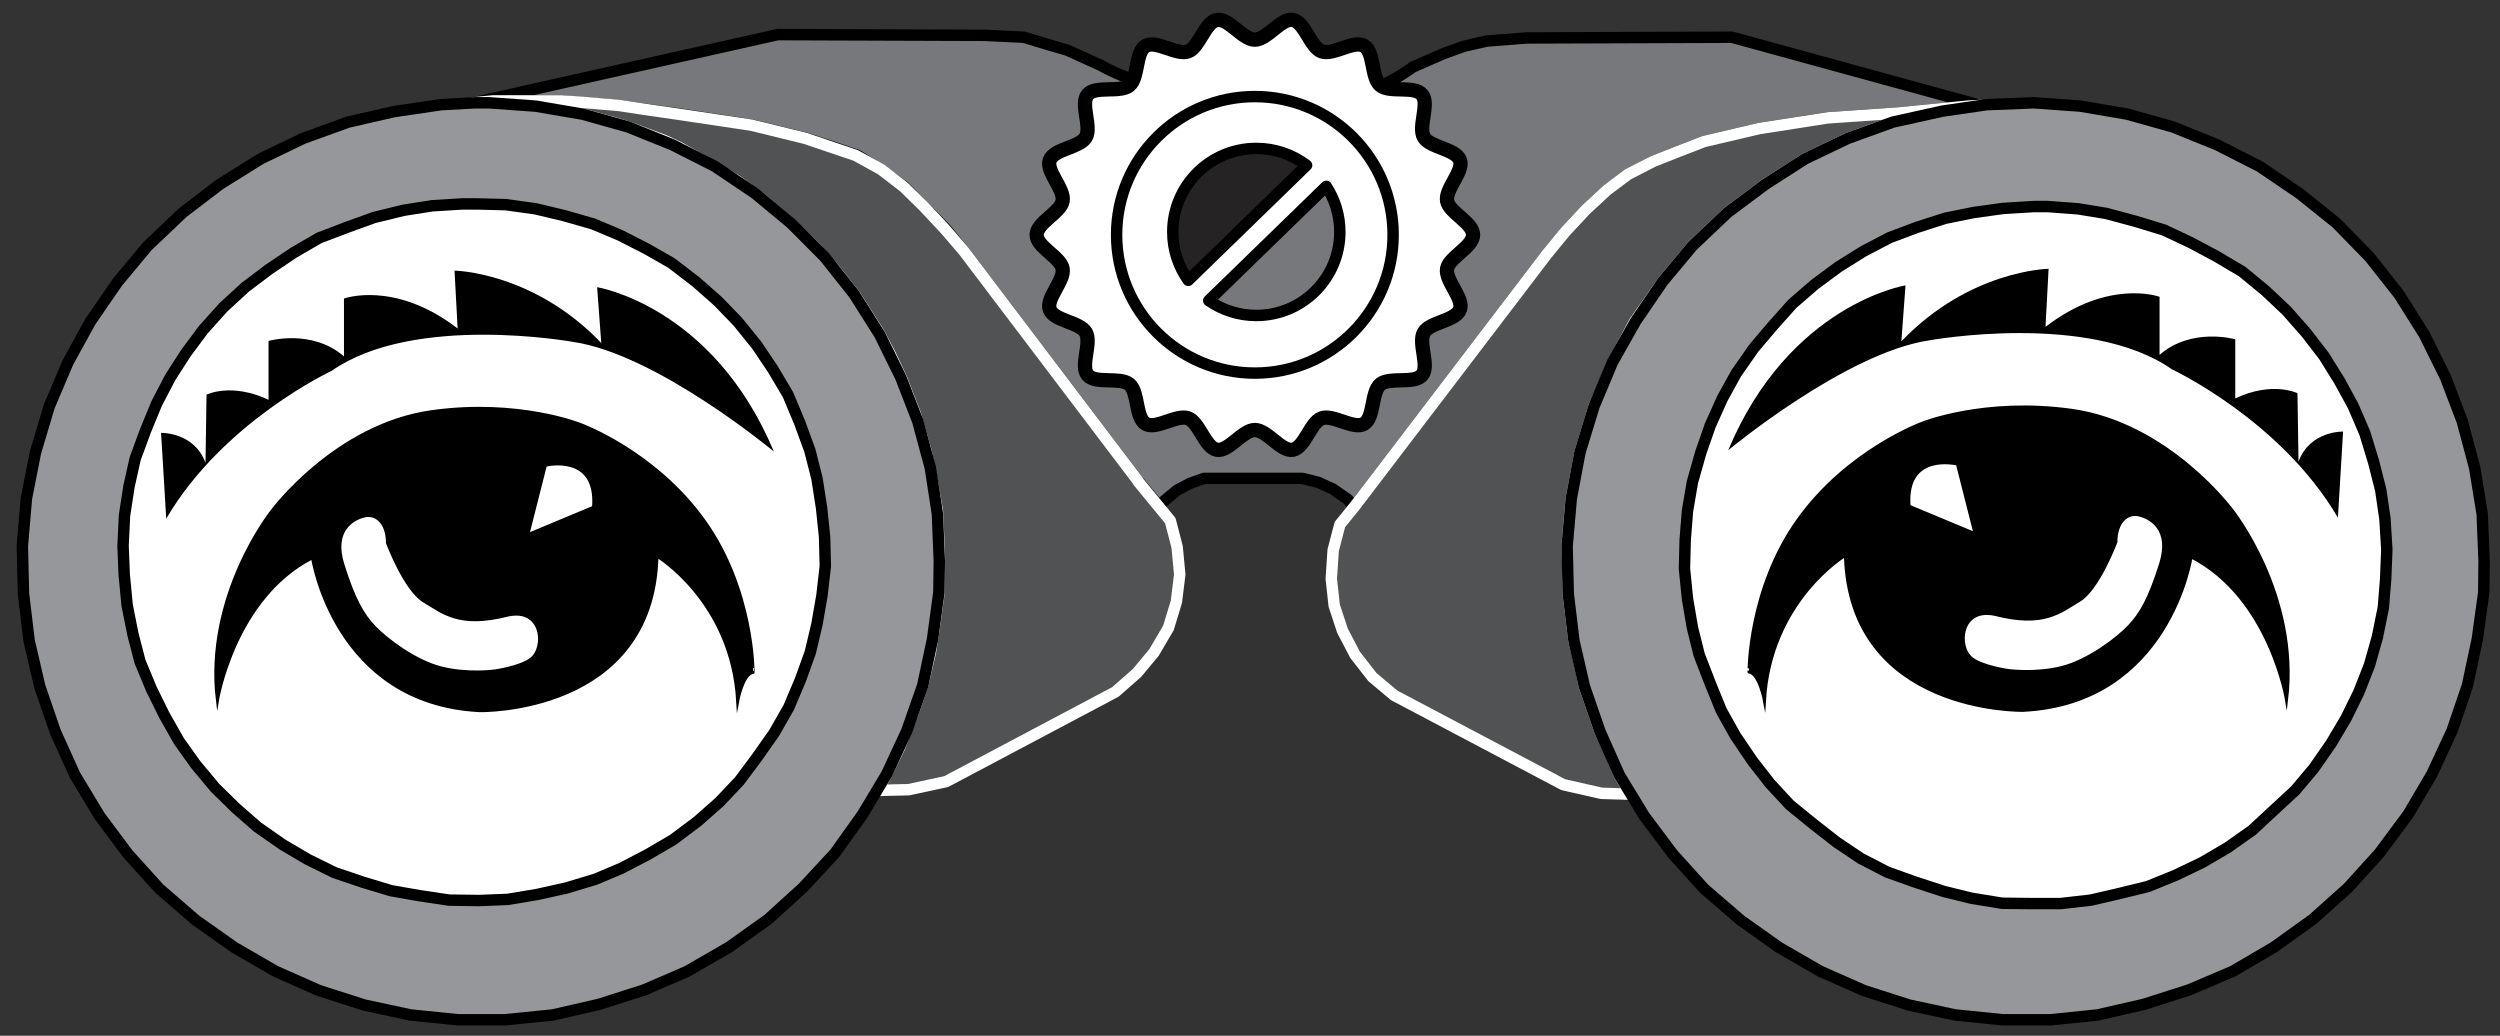 <?xml version="1.0" encoding="utf-8"?>
<!-- Generator: Adobe Illustrator 16.0.0, SVG Export Plug-In . SVG Version: 6.00 Build 0)  -->
<!DOCTYPE svg PUBLIC "-//W3C//DTD SVG 1.1//EN" "http://www.w3.org/Graphics/SVG/1.1/DTD/svg11.dtd">
<svg version="1.1" id="binoculars" xmlns="http://www.w3.org/2000/svg" xmlns:xlink="http://www.w3.org/1999/xlink" x="0px" y="0px"
	 width="875px" height="362.5px" viewBox="0 0 875 362.5" enable-background="new 0 0 875 362.5" xml:space="preserve">
<rect x="0" y="0" width="875" height="362.5" fill="#333333" stroke="none"/>
<g id="parts">
	
		<path fill="#77787B" stroke="#000000" stroke-width="4" stroke-linecap="round" stroke-linejoin="round" stroke-miterlimit="10" d="
		M494.425,23.497l10.874-4.758l7.027-2.526l7.942-1.83l14.055-1.099l71.816-0.257l87.043,23.866l-4.355,0.256l-24.524,2.416
		l-24.78,1.684l-23.718,3.732l-19.365,4.54l-9.554,3.698l-8.309,3.292l-7.942,4.394l-8.236,5.673l-7.321,6.771l-7.283,7.798
		l-6.443,7.869l-67.35,88.362l-2.379-2.672l-5.161-3.586l-5.198-2.343l-5.525-1.354h-6.369h-5.967h-4.1h-17.899l-4.904,1.756
		l-4.504,2.378l-4.646,3.843l-1.831,1.577l-7.577-9.152l-60.688-80.052l-6.224-7.687l-7.54-7.651l-6.918-7.028l-7.796-5.6
		l-8.64-5.416l-8.199-2.783l-9.809-3.185l-18.814-4.612l-24.269-3.732l-23.06-3.185l-19.583-1.573h-23.865l-6.772,0.658
		l106.443-23.866l72.328,0.256l13.799,0.658l8.347,2.526l6.88,2.014l11.64,5.271c0,0,16.38,9.6,24.014,5.087
		c7.635-4.513,9.653-7.896,31.158-7.537c20.163,0.336,24.242,5.232,31.276,10.177C478.682,35.511,494.425,23.497,494.425,23.497z"/>
	<g>
		
			<polyline fill="#505254" stroke="#FFFFFF" stroke-width="4" stroke-linecap="round" stroke-linejoin="round" stroke-miterlimit="10" points="
			187.506,37.15 203.941,39.968 215.069,43.006 219.827,44.435 232.565,49.192 237.727,51.607 247.17,56.917 257.895,63.247 
			267.009,70.018 276.16,77.705 285.567,86.857 291.936,94.03 299.33,103.438 307.419,116.139 311.557,123.974 315.546,132.463 
			320.413,145.018 324.147,158.014 326.38,169.178 328.101,178.84 328.76,193.408 328.76,200.84 328.613,207.868 326.929,220.055 
			325.611,228.365 322.939,239.785 319.389,250.108 314.886,261.528 309.835,271.849 307.164,276.645 318.034,276.389 
			331.139,273.57 390.399,242.164 397.939,235.54 403.906,228.365 408.957,219.762 411.738,210.612 412.909,201.094 
			411.994,191.431 409.616,182.246 409.616,182.246 398.341,168.521 398.341,168.372 398.341,168.372 337.252,87.772 
			330.772,80.231 323.342,72.289 316.313,65.406 308.371,59.293 299.477,54.39 281.834,48.423 263.057,43.811 238.129,40.079 
			226.196,38.356 216.533,36.894 202.587,35.722 196.401,35.321 172.536,35.321 165.764,35.979 170.926,35.979 187.506,37.15 		"/>
		
			<polyline fill="#505254" stroke="#FFFFFF" stroke-width="4" stroke-linecap="round" stroke-linejoin="round" stroke-miterlimit="10" points="
			662.437,42.75 652.919,46.191 646.807,48.423 631.836,55.562 617.927,64.492 604.677,74.375 592.34,86.087 581.871,98.642 
			572.063,112.698 564.266,127.415 561.338,134.442 557.897,142.236 552.991,158.416 549.954,174.45 549.148,183.343 
			548.49,191.138 548.747,198.057 548.892,207.868 550.868,224.265 552.225,229.719 554.566,240.333 560.019,256.074 
			563.352,263.249 566.79,271.3 570.744,277.962 560.531,277.669 547.135,274.631 487.947,243.371 480.37,237.004 474.294,229.207 
			469.901,220.825 466.974,211.966 465.95,202.558 466.608,192.603 468.95,183.598 468.95,183.598 474.001,177.377 541.351,89.015 
			547.794,81.146 555.077,73.348 562.398,66.578 569.829,61.016 578.577,56.511 586.886,53.219 596.439,49.521 615.805,44.982 
			639.778,41.25 664.303,39.565 688.718,37.15 693.183,36.894 688.827,37.552 679.786,38.907 662.437,42.75 		"/>
	</g>
	<g>
		
			<polyline fill="#95979A" stroke="#000000" stroke-width="4" stroke-linecap="round" stroke-linejoin="round" stroke-miterlimit="10" points="
			328.76,196.445 328.101,179.904 325.611,163.724 321.219,147.434 315.253,132.062 307.858,117.053 298.964,102.999 
			288.605,89.931 276.818,78.107 264.228,67.676 250.209,58.234 235.348,50.693 219.827,44.435 203.941,39.968 187.506,37.15 
			171.218,35.979 166.167,35.979 154.38,36.637 137.945,39.053 121.804,42.75 106.137,48.423 91.276,55.562 76.964,64.492 
			64.007,74.375 51.671,86.087 41.203,98.642 31.686,112.441 23.815,126.753 17.227,142.236 12.433,158.308 9.247,174.45 
			7.82,191.138 8.223,207.868 10.199,224.265 13.933,240.333 19.351,256.074 26.232,271.3 34.87,285.612 44.789,298.9 
			55.771,311.052 68.509,322.069 82.052,331.623 96.474,339.969 111.701,346.704 127.477,351.754 143.656,355.231 160.2,356.917 
			176.781,356.917 193.473,355.231 209.761,351.499 225.537,346.448 240.508,339.969 255.223,331.477 268.766,321.815 
			280.918,310.795 292.192,298.643 301.855,285.1 310.348,270.934 317.376,255.817 322.939,239.932 326.38,223.752 328.613,207.319 
			328.76,196.445 328.76,196.445 		"/>
		
			<polyline fill="#95979A" stroke="#000000" stroke-width="4" stroke-linecap="round" stroke-linejoin="round" stroke-miterlimit="10" points="
			869.43,196.445 868.771,179.904 866.135,163.724 861.779,147.434 855.923,132.062 848.491,117.053 839.635,102.999 
			829.311,89.931 817.782,78.107 804.787,67.676 790.84,58.234 776.017,50.693 760.533,44.435 744.611,39.968 728.176,37.15 
			711.887,35.979 695.344,36.637 679.786,38.907 662.437,42.75 646.807,48.423 631.836,55.562 617.927,64.492 604.677,74.375 
			592.34,86.087 581.871,98.642 572.465,112.441 564.375,126.753 557.897,142.236 552.991,158.308 549.954,174.45 548.49,191.138 
			548.892,207.868 550.868,224.265 554.566,240.333 560.019,256.074 566.79,271.3 575.503,285.612 585.46,298.9 596.439,311.052 
			609.215,322.069 622.685,331.623 637.143,339.969 652.406,346.704 668.146,351.754 684.289,355.231 700.871,356.917 
			717.707,356.917 734.143,355.231 750.432,351.499 766.207,346.448 781.434,339.969 795.93,331.477 809.399,321.815 
			821.733,310.795 832.752,298.643 842.818,285.1 851.163,270.934 858.191,255.817 863.608,239.932 867.05,223.752 869.318,207.319 
			869.43,196.445 869.43,196.445 		"/>
	</g>
	<g>
		
			<polyline fill="#FFFFFF" stroke="#000000" stroke-width="4" stroke-linecap="round" stroke-linejoin="round" stroke-miterlimit="10" points="
			166.973,71.374 177.038,71.63 187.506,73.092 197.463,75.473 207.676,78.401 217.046,82.356 226.343,87.113 234.945,92.017 
			243.583,98.642 251.27,105.414 258.298,112.698 264.924,120.896 270.45,129.133 275.794,138.136 279.894,147.946 283.444,157.646 
			285.934,167.422 287.544,177.741 288.605,187.954 288.861,198.167 287.69,208.378 285.934,218.482 283.591,228.365 
			280.149,237.918 276.051,247.619 270.999,256.475 265.032,264.968 258.811,273.314 251.782,280.745 244.096,287.516 
			235.603,293.885 226.854,299.008 217.448,303.914 208.333,307.757 198.231,310.795 188.02,313.066 177.697,314.785 
			167.631,315.189 157.162,315.041 146.693,313.467 136.884,311.747 126.818,308.71 117.009,305.377 107.602,300.729 98.853,295.57 
			90.104,289.457 82.564,282.868 75.28,275.729 68.509,267.604 62.652,259.403 57.528,250.362 53.025,241.249 48.999,231.549 
			46.51,221.923 44.497,211.82 43.472,201.094 43.069,191.03 43.582,180.414 45.156,170.201 47.314,160.541 50.866,150.875 
			54.855,141.175 59.614,132.062 65.068,123.568 71.291,115.223 78.208,107.538 85.858,100.51 94.095,94.287 102.806,88.43 
			111.701,83.27 121.4,79.573 130.917,76.131 141.239,73.605 151.195,72.032 161.811,71.374 164.85,71.374 166.973,71.374 		"/>
		
			<polyline fill="#FFFFFF" stroke="#000000" stroke-width="4" stroke-linecap="round" stroke-linejoin="round" stroke-miterlimit="10" points="
			711.887,72.289 701.126,72.947 690.804,74.375 680.849,76.388 670.929,79.573 661.374,83.159 652.261,87.917 643.513,93.372 
			635.166,99.556 627.333,106.329 620.342,114.163 613.827,121.849 607.714,130.6 602.809,139.491 598.601,148.862 595.269,158.416 
			592.34,168.777 590.62,178.84 589.813,189.016 589.56,199.083 590.62,209.549 592.34,219.653 594.72,229.207 598.601,239.235 
			602.443,248.68 607.457,257.647 613.314,266.286 619.499,274.228 626.382,281.66 634.509,288.286 642.853,294.8 651.308,300.473 
			660.605,305.268 670.271,308.71 680.335,312.003 689.999,314.382 700.76,316.139 710.972,316.249 721.185,316.249 
			731.765,315.041 741.427,312.809 751.748,310.284 761.559,306.292 770.856,301.828 779.713,296.63 788.315,290.553 
			795.601,283.782 803.323,276.645 809.802,268.957 815.914,260.173 821.075,251.46 825.576,242.311 829.311,232.793 
			832.094,222.947 834.18,212.625 834.985,202.558 835.388,192.346 834.729,181.584 833.265,171.556 830.738,161.6 827.701,151.644 
			823.602,142.09 818.843,133.378 813.39,124.594 807.057,116.395 800.286,108.708 792.854,101.715 784.764,95.055 775.614,89.639 
			766.609,84.843 757.349,80.487 747.393,77.448 737.181,74.704 727.369,73.092 716.646,72.289 713.607,72.289 711.887,72.289 		"/>
	</g>
	<g id="adj_ring">
		
			<path fill="#FFFFFF" stroke="#000000" stroke-width="5" stroke-linecap="round" stroke-linejoin="round" stroke-miterlimit="10" d="
			M515.576,82.19c0,4.286-8.379,7.79-9.093,11.871c-0.735,4.197,5.931,10.344,4.506,14.258c-1.451,3.984-10.521,4.406-12.617,8.029
			c-2.114,3.655,2.036,11.723-0.664,14.937c-2.709,3.226-11.376,0.529-14.6,3.237c-3.216,2.702-2.056,11.705-5.713,13.82
			c-3.622,2.096-10.84-3.393-14.824-1.942c-3.915,1.424-5.912,10.283-10.108,11.019c-4.081,0.715-8.977-6.918-13.262-6.918
			c-4.286,0-9.18,7.632-13.261,6.918c-4.197-0.735-6.194-9.595-10.109-11.02c-3.984-1.45-11.204,4.039-14.826,1.943
			c-3.656-2.116-2.498-11.119-5.712-13.82c-3.225-2.708-11.891-0.013-14.6-3.237c-2.7-3.215,1.452-11.281-0.663-14.938
			c-2.096-3.621-11.166-4.043-12.617-8.027c-1.425-3.914,5.24-10.062,4.505-14.259c-0.715-4.081-9.092-7.584-9.092-11.87
			c0-4.285,8.377-7.788,9.092-11.869c0.735-4.197-5.93-10.345-4.504-14.259c1.45-3.985,10.521-4.407,12.616-8.029
			c2.115-3.656-2.037-11.723,0.664-14.938c2.709-3.225,11.375-0.528,14.6-3.236c3.215-2.7,2.056-11.706,5.712-13.82
			c3.622-2.096,10.841,3.394,14.825,1.943c3.915-1.425,5.911-10.283,10.108-11.018c4.081-0.715,8.976,6.917,13.262,6.917
			c4.285,0,9.181-7.632,13.262-6.917c4.196,0.735,6.193,9.593,10.108,11.018c3.984,1.451,11.203-4.039,14.825-1.943
			c3.657,2.115,2.497,11.121,5.713,13.821c3.224,2.709,11.89,0.012,14.599,3.237c2.701,3.215-1.45,11.282,0.664,14.938
			c2.097,3.622,11.166,4.043,12.617,8.028c1.425,3.914-5.241,10.062-4.506,14.258C507.197,74.401,515.576,77.905,515.576,82.19z"/>
		
			<circle fill="none" stroke="#000000" stroke-width="4" stroke-linecap="round" stroke-linejoin="round" stroke-miterlimit="10" cx="439.201" cy="82.191" r="48.392"/>
	</g>
	<g id="screw">
		
			<path fill="#77787B" stroke="#000000" stroke-width="4" stroke-linecap="round" stroke-linejoin="round" stroke-miterlimit="10" d="
			M464.191,65.216l-41.135,39.995c4.725,3.28,10.461,5.208,16.648,5.208c16.147,0,29.236-13.09,29.236-29.236
			C468.941,75.29,467.191,69.807,464.191,65.216z"/>
		
			<path fill="#262324" stroke="#000000" stroke-width="4" stroke-linecap="round" stroke-linejoin="round" stroke-miterlimit="10" d="
			M439.705,51.946c-16.146,0-29.236,13.09-29.236,29.237c0,6.316,2.01,12.16,5.416,16.939l41.427-40.278
			C452.413,54.144,446.316,51.946,439.705,51.946z"/>
	</g>
	<g id="eyes">
		<g id="right_eye">
			<path stroke="#000000" stroke-miterlimit="10" d="M246.429,182.21c-17.36-24.231-43.22-33.635-43.22-33.635
				s-21.631-8.756-52.079-4.521c-33.815,4.702-56.059,34.901-56.059,34.901s-23.508,29.476-18.987,66.364
				c0,0,5.786-35.985,33.273-50.091c0,0,7.595,50.996,58.59,53.527c0,0,60.579,1.265,62.025-54.069c0,0,26.221,15.733,28.211,50.813
				c0,0,1.808-9.765,5.424-10.126C263.607,235.375,263.788,206.443,246.429,182.21z M185.85,230.674
				c-3.869,2.938-12.839,4.159-12.839,4.159s-9.403,1.265-18.626-1.085c-9.223-2.352-19.169-9.946-23.328-14.286
				c-4.159-4.341-7.232-9.766-11.03-21.88c-3.798-12.117,3.617-16.096,7.595-16.999c3.979-0.905,7.957,2.35,7.957,9.403
				c0,0,6.148,16.456,12.839,20.435c6.691,3.978,12.297,9.222,29.295,4.882C190.009,212.59,191.094,226.695,185.85,230.674z
				 M207.73,177.51l-22.966,9.583l6.148-24.231C190.913,162.862,209.177,158.341,207.73,177.51z"/>
			<path d="M58.182,181.528l-1.809-30.019c0,0,11.573-0.36,15.552,10.488l0.361-23.87c0,0,8.681-4.34,21.7,1.809v-20.614
				c0,0,15.19-4.341,26.402,5.424v-20.253c0,0,17.721-6.51,39.782,10.488l-1.085-20.254c0,0,27.487,0.363,51.356,25.317
				l-1.446-19.529c0,0,40.507,6.51,61.845,57.504c0,0-40.868-33.996-70.162-38.337c0,0-55.697-10.126-84.63,10.127
				C116.049,129.809,78.073,147.532,58.182,181.528z"/>
		</g>
		<g id="left_eye">
			<path stroke="#000000" stroke-miterlimit="10" d="M629.362,181.868c17.421-24.316,43.37-33.752,43.37-33.752
				s21.706-8.788,52.263-4.539c33.934,4.72,56.254,35.025,56.254,35.025s23.589,29.578,19.055,66.598
				c0,0-5.809-36.113-33.391-50.267c0,0-7.621,51.173-58.794,53.714c0,0-60.792,1.27-62.243-54.259c0,0-26.313,15.787-28.31,50.992
				c0,0-1.814-9.799-5.443-10.162C612.123,235.218,611.942,206.183,629.362,181.868z M690.153,230.5
				c3.883,2.947,12.884,4.172,12.884,4.172s9.437,1.272,18.691-1.088c9.255-2.359,19.236-9.98,23.409-14.336
				c4.174-4.354,7.259-9.799,11.069-21.956c3.811-12.158-3.63-16.15-7.622-17.059c-3.991-0.907-7.984,2.359-7.984,9.436
				c0,0-6.169,16.514-12.884,20.506c-6.716,3.992-12.339,9.256-29.397,4.9C685.979,212.353,684.891,226.508,690.153,230.5z
				 M668.196,177.149l23.046,9.617l-6.169-24.315C685.073,162.451,666.744,157.914,668.196,177.149z"/>
			<path d="M818.268,181.182l1.814-30.124c0,0-11.612-0.363-15.606,10.525l-0.362-23.953c0,0-8.71-4.354-21.775,1.815v-20.688
				c0,0-15.243-4.356-26.494,5.444v-20.325c0,0-17.783-6.532-39.923,10.524l1.089-20.323c0,0-27.582,0.362-51.536,25.406l1.451-19.6
				c0,0-40.648,6.532-62.06,57.705c0,0,41.011-34.114,70.407-38.469c0,0,55.893-10.163,84.926,10.161
				C760.198,129.283,798.307,147.066,818.268,181.182z"/>
		</g>
	</g>
</g>
</svg>

